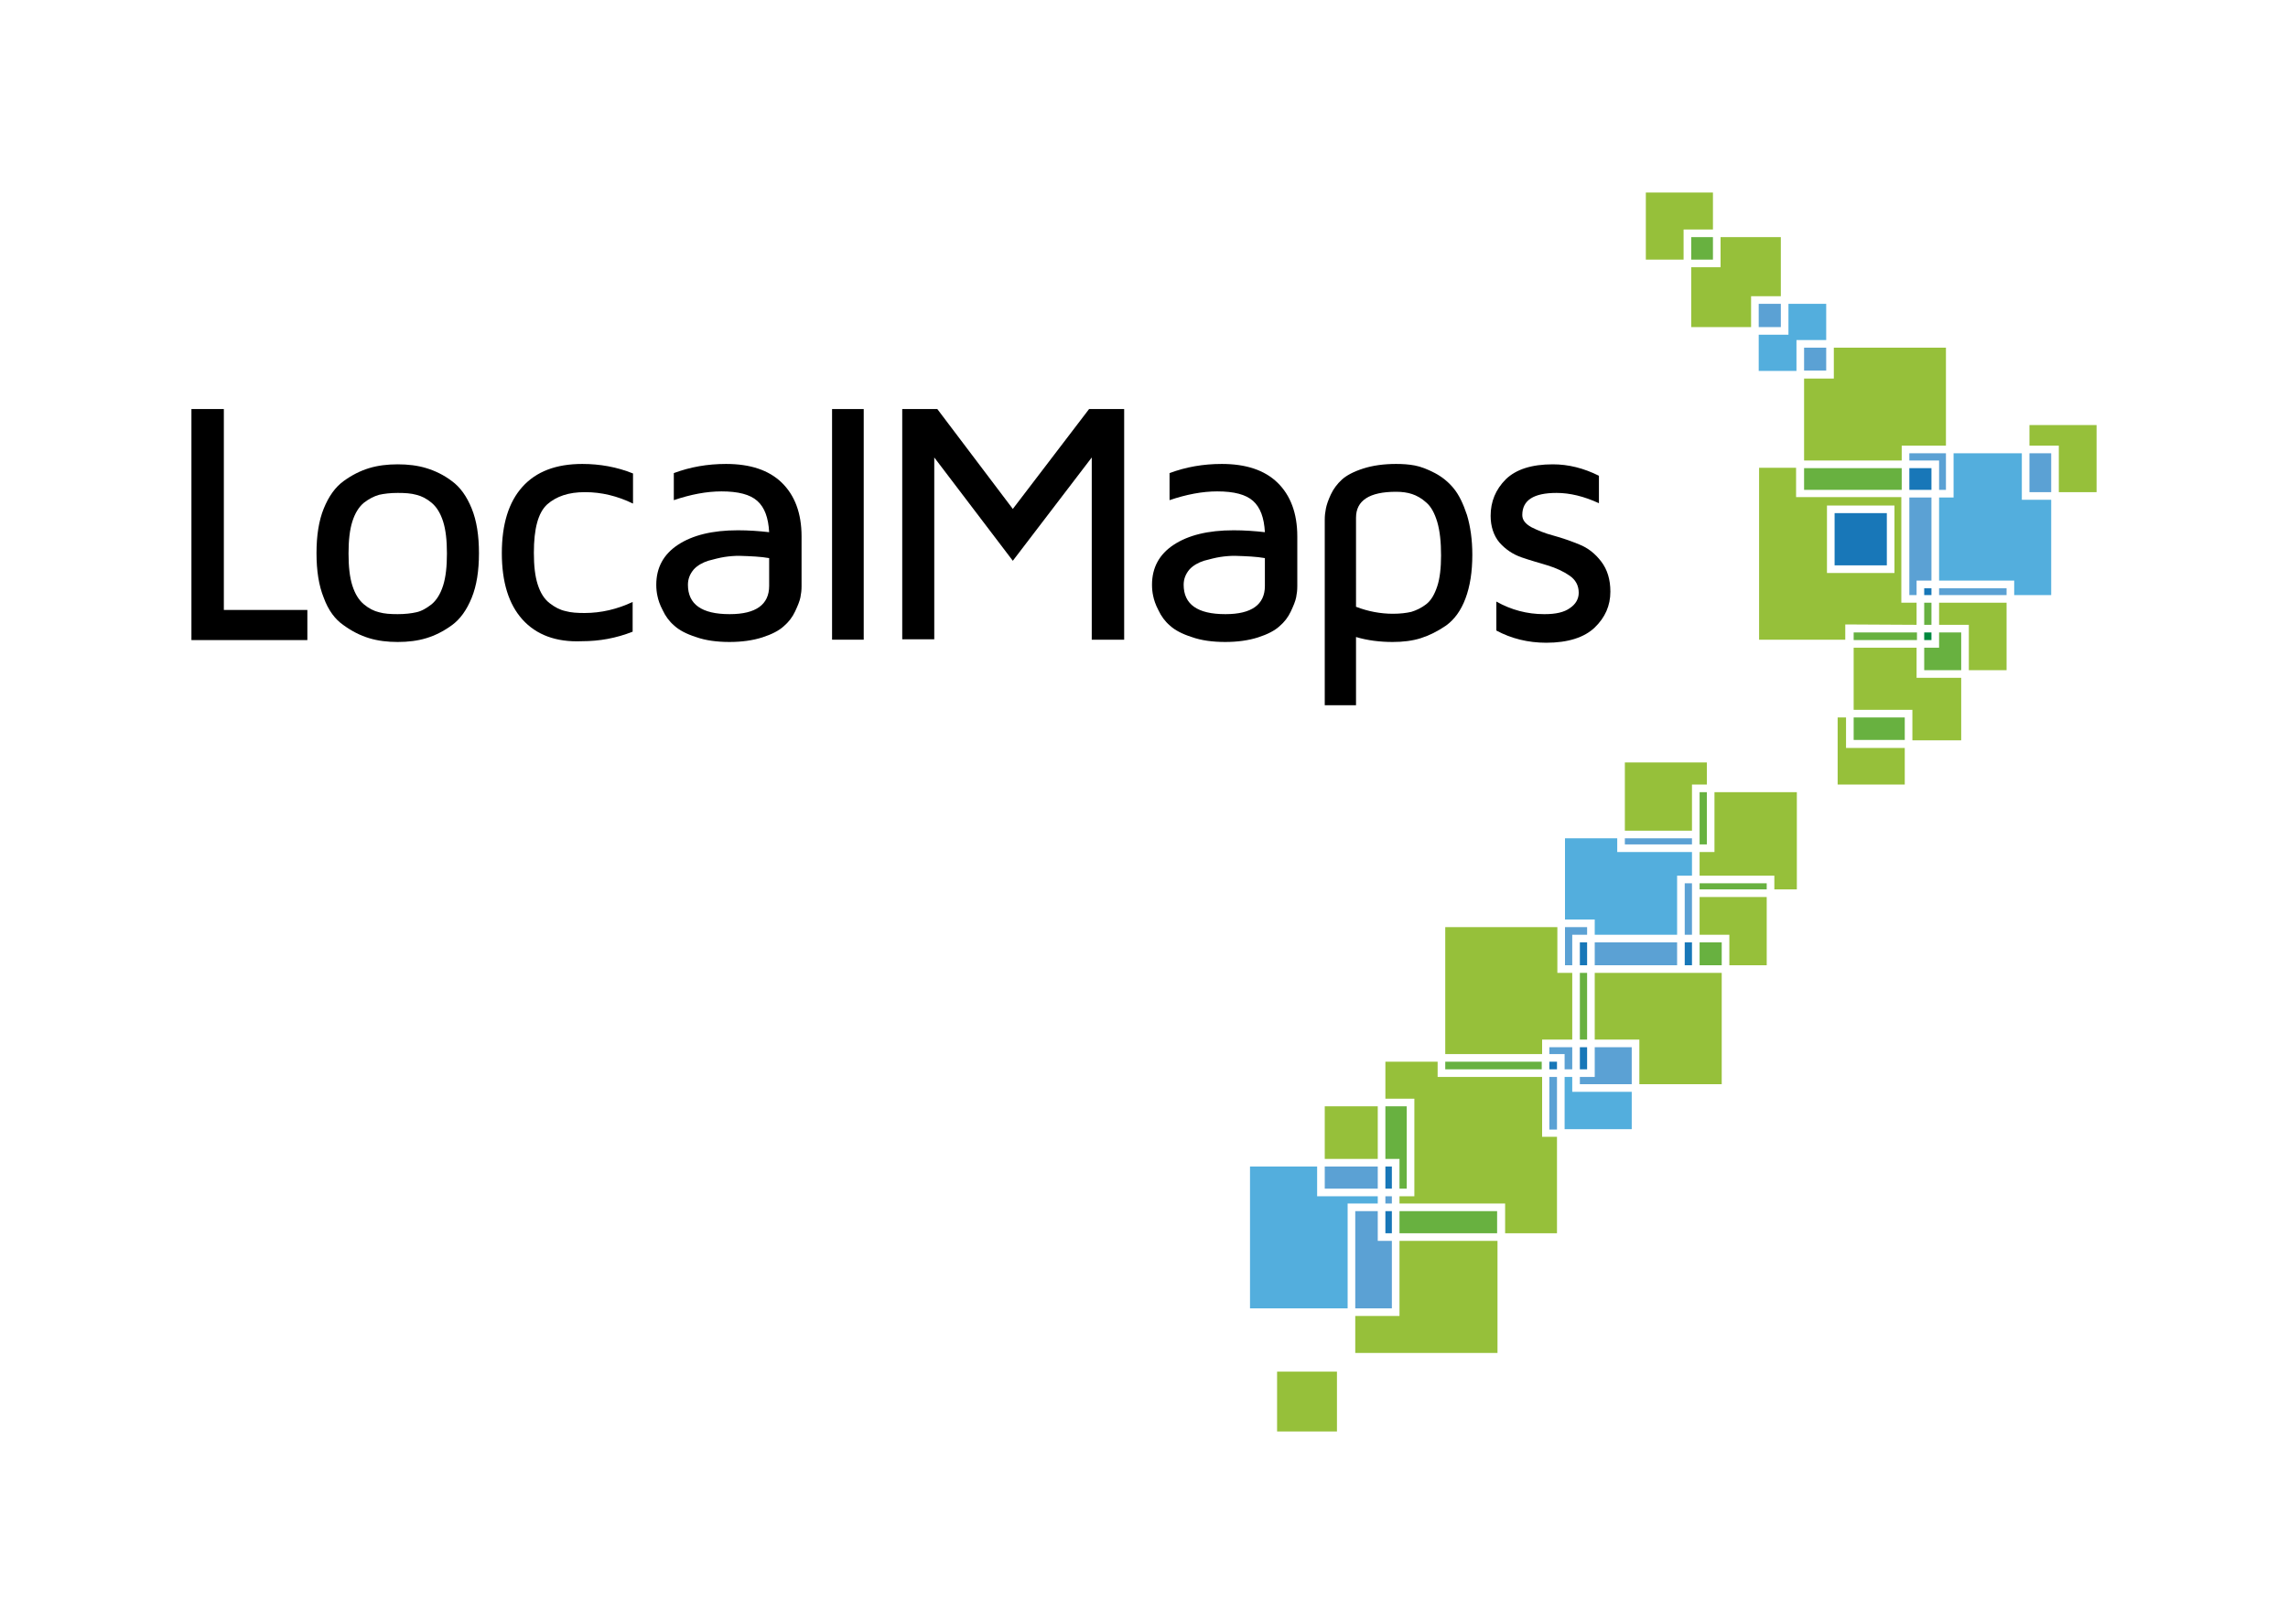 <?xml version="1.0" encoding="utf-8"?>
<!-- Generator: Adobe Illustrator 21.1.0, SVG Export Plug-In . SVG Version: 6.00 Build 0)  -->
<svg version="1.1" id="Layer_1" xmlns="http://www.w3.org/2000/svg" xmlns:xlink="http://www.w3.org/1999/xlink" x="0px" y="0px"
	 viewBox="0 0 600 426" style="enable-background:new 0 0 600 426;" xml:space="preserve">
<style type="text/css">
	.st0{fill:#96C03A;}
	.st1{fill:#1877B8;}
	.st2{fill:#5BA1D4;}
	.st3{fill:#53AEDD;}
	.st4{fill:#68B140;}
	.st5{fill:#00883D;}
	.st6{fill:none;}
</style>
<g>
	<path d="M50.2,167.8v-60.5h8.5v52.7h21.9v7.9H50.2z"/>
	<path d="M84.9,156.8c-1.3-3.2-1.9-7.1-1.9-11.7c0-4.6,0.6-8.5,1.9-11.7c1.3-3.2,3-5.6,5.2-7.2c2.2-1.6,4.4-2.7,6.7-3.4
		c2.3-0.7,4.8-1,7.5-1c2.7,0,5.2,0.3,7.5,1c2.3,0.7,4.6,1.8,6.7,3.4c2.2,1.6,3.9,4,5.2,7.2c1.3,3.2,1.9,7.1,1.9,11.7
		c0,4.6-0.6,8.5-1.9,11.7c-1.3,3.2-3,5.6-5.2,7.2c-2.2,1.6-4.4,2.7-6.7,3.4c-2.3,0.7-4.8,1-7.5,1c-2.7,0-5.2-0.3-7.5-1
		c-2.3-0.7-4.5-1.8-6.7-3.4C87.9,162.5,86.1,160.1,84.9,156.8z M92.4,136.8c-0.7,2.2-1,5-1,8.4s0.3,6.2,1,8.4c0.7,2.2,1.7,3.8,3,4.9
		c1.3,1.1,2.7,1.8,4,2.1c1.4,0.4,3,0.5,4.9,0.5c1.9,0,3.6-0.2,4.9-0.5c1.4-0.3,2.7-1.1,4-2.1c1.3-1.1,2.3-2.7,3-4.9
		c0.7-2.2,1-5,1-8.4c0-3.4-0.3-6.2-1-8.4c-0.7-2.2-1.7-3.8-3-4.9c-1.3-1.1-2.7-1.8-4-2.1c-1.4-0.4-3-0.5-4.9-0.5
		c-1.9,0-3.6,0.2-4.9,0.5c-1.4,0.4-2.7,1.1-4,2.1C94.1,133,93.1,134.6,92.4,136.8z"/>
	<path d="M137,162.5c-3.6-4-5.4-9.8-5.4-17.4s1.8-13.4,5.4-17.4c3.6-4,8.8-6,15.7-6c4.6,0,9.1,0.8,13.3,2.5v7.9c-4.1-2-8.3-3-12.5-3
		c-0.1,0-0.1,0-0.2,0c-4.2,0-7.4,1.1-9.8,3.2c-2.4,2.2-3.5,6.4-3.5,12.7c0,3.4,0.3,6.1,1,8.3c0.7,2.2,1.7,3.8,3.1,4.9
		c1.4,1.1,2.8,1.8,4.2,2.1c1.4,0.4,3.1,0.5,5,0.5c4.3,0,8.6-1,12.6-2.9v7.8c-4.3,1.7-8.7,2.5-13.3,2.5
		C145.8,168.5,140.6,166.5,137,162.5z"/>
	<path d="M172.1,153.4c0-4.5,1.9-8,5.7-10.5s9-3.8,15.7-3.8c2.8,0,5.6,0.2,8.2,0.5c-0.2-3.8-1.2-6.5-3.1-8.2c-1.9-1.7-5-2.5-9.4-2.5
		c-3.9,0-8.1,0.8-12.5,2.3v-7.1c4.3-1.6,8.8-2.4,13.7-2.4c6.3,0,11.2,1.6,14.6,4.9c3.4,3.3,5.2,8,5.2,14.1v13.1c0,1-0.1,1.9-0.3,2.9
		c-0.2,1-0.7,2.2-1.4,3.7c-0.7,1.5-1.7,2.8-3,3.9c-1.2,1.1-3.1,2.1-5.6,2.9c-2.5,0.8-5.4,1.2-8.6,1.2c-3.3,0-6.3-0.4-8.8-1.3
		c-2.5-0.8-4.4-1.8-5.7-3c-1.3-1.1-2.3-2.5-3-4c-0.8-1.5-1.2-2.8-1.4-3.8C172.2,155.4,172.1,154.4,172.1,153.4z M180.4,153.4
		c0,5.1,3.6,7.7,10.9,7.7c0,0,0.1,0,0.1,0c6.8,0,10.3-2.5,10.3-7.4v-7.3c-2.2-0.4-4.8-0.5-7.9-0.6c-1.2,0-2.5,0.1-3.8,0.3
		c-1.3,0.2-2.8,0.6-4.3,1c-1.5,0.5-2.8,1.2-3.8,2.3C180.9,150.6,180.4,151.9,180.4,153.4z"/>
	<path d="M218.2,167.8v-60.5h8.3v60.5H218.2z"/>
	<path d="M236.6,167.8v-60.5h9.2l19.8,26.2l20-26.2h9.2v60.5h-8.5V120l-20.7,27.1L245,120v47.7H236.6z"/>
	<path d="M302.1,153.4c0-4.5,1.9-8,5.7-10.5c3.8-2.5,9-3.8,15.7-3.8c2.8,0,5.6,0.2,8.2,0.5c-0.2-3.8-1.2-6.5-3.1-8.2
		c-1.9-1.7-5-2.5-9.4-2.5c-3.9,0-8.1,0.8-12.5,2.3v-7.1c4.3-1.6,8.8-2.4,13.7-2.4c6.3,0,11.2,1.6,14.6,4.9c3.4,3.3,5.2,8,5.2,14.1
		v13.1c0,1-0.1,1.9-0.3,2.9c-0.2,1-0.7,2.2-1.4,3.7c-0.7,1.5-1.7,2.8-3,3.9c-1.2,1.1-3.1,2.1-5.6,2.9c-2.5,0.8-5.4,1.2-8.6,1.2
		c-3.3,0-6.3-0.4-8.8-1.3c-2.5-0.8-4.4-1.8-5.7-3c-1.3-1.1-2.3-2.5-3-4c-0.8-1.5-1.2-2.8-1.4-3.8
		C302.2,155.4,302.1,154.4,302.1,153.4z M310.4,153.4c0,5.1,3.6,7.7,10.9,7.7c0,0,0.1,0,0.1,0c6.8,0,10.3-2.5,10.3-7.4v-7.3
		c-2.2-0.4-4.8-0.5-7.9-0.6c-1.2,0-2.5,0.1-3.8,0.3c-1.3,0.2-2.8,0.6-4.3,1c-1.5,0.5-2.8,1.2-3.8,2.3
		C310.9,150.6,310.4,151.9,310.4,153.4z"/>
	<path d="M347.4,185v-48.7c0-1,0.1-1.9,0.3-2.9c0.2-1,0.6-2.2,1.3-3.7c0.7-1.5,1.7-2.8,2.9-3.9c1.2-1.1,3.1-2.1,5.6-2.9
		c2.5-0.8,5.4-1.2,8.6-1.2c1.7,0,3.3,0.1,4.9,0.4c1.6,0.3,3.4,1,5.3,2c1.9,1,3.6,2.4,4.9,4c1.4,1.7,2.5,4,3.5,7
		c0.9,3,1.4,6.5,1.4,10.4c0,4.5-0.6,8.3-1.8,11.5c-1.2,3.2-2.9,5.5-5.1,7.1c-2.2,1.5-4.4,2.6-6.6,3.3c-2.2,0.7-4.7,1-7.4,1
		c-3.3,0-6.6-0.4-9.6-1.3V185L347.4,185L347.4,185z M355.7,159.2c3.1,1.2,6.4,1.8,9.6,1.8c1.9,0,3.5-0.2,4.8-0.5
		c1.3-0.4,2.6-1,3.9-2c1.3-1,2.2-2.6,2.9-4.7c0.7-2.1,1-4.9,1-8.1c0-3.5-0.3-6.4-1-8.8c-0.7-2.3-1.6-4-2.9-5.1
		c-1.2-1.1-2.5-1.8-3.7-2.2c-1.2-0.4-2.6-0.6-4.2-0.6c-7,0-10.5,2.3-10.5,6.8V159.2z"/>
	<path d="M390.9,135.3c0-3.7,1.3-6.9,4-9.6c2.7-2.6,6.8-3.9,12.3-3.9c4.1,0,8.1,1,12.1,3v7.2c-3.9-1.8-7.6-2.7-11.1-2.7
		c-6,0-9,1.9-9,5.8c0,1.3,0.8,2.3,2.4,3.2c1.6,0.8,3.5,1.6,5.8,2.2c2.2,0.6,4.5,1.4,6.7,2.3c2.3,0.9,4.2,2.4,5.8,4.5
		c1.6,2.1,2.4,4.7,2.4,7.9c0,3.7-1.4,6.8-4.1,9.4c-2.7,2.6-7,4-12.7,4c-4.8,0-9.2-1.1-13.1-3.2v-7.6c3.9,2.2,8.1,3.3,12.5,3.3
		c0.1,0,0.1,0,0.2,0c2.9,0,5.1-0.5,6.6-1.6c1.5-1,2.3-2.4,2.3-4c0-1.9-0.8-3.4-2.4-4.5c-1.6-1.1-3.5-2-5.8-2.7s-4.5-1.3-6.8-2.1
		c-2.3-0.8-4.2-2.1-5.8-3.9C391.7,140.5,390.9,138.1,390.9,135.3z"/>
</g>
<g>
	<polygon class="st0" points="449.2,60.2 449.2,50.5 431.6,50.5 431.6,68.1 441.5,68.1 441.5,60.2 	"/>
	<polygon class="st0" points="539.9,129.1 549.8,129.1 549.8,111.5 532.2,111.5 532.2,116.9 539.9,116.9 	"/>
	<rect x="504.6" y="154.3" class="st1" width="1.9" height="1.8"/>
	<rect x="508.5" y="154.3" class="st2" width="17.7" height="1.8"/>
	<polygon class="st2" points="500.7,156.1 502.6,156.1 502.6,152.3 506.5,152.3 506.5,130.5 500.7,130.5 	"/>
	<rect x="500.7" y="122.8" class="st1" width="5.8" height="5.7"/>
	<polygon class="st2" points="500.7,120.8 508.5,120.8 508.5,128.5 510.3,128.5 510.3,118.9 500.7,118.9 	"/>
	<rect x="532.2" y="118.9" class="st2" width="5.7" height="10.2"/>
	<polygon class="st3" points="530.2,118.9 512.3,118.9 512.3,130.5 508.5,130.5 508.5,152.3 528.2,152.3 528.2,156.1 537.9,156.1 
		537.9,131.1 530.2,131.1 	"/>
	<polygon class="st0" points="467,77.7 467,62.2 451.2,62.2 451.2,70.1 443.5,70.1 443.5,85.8 459.2,85.8 459.2,77.7 	"/>
	<rect x="443.5" y="62.2" class="st4" width="5.7" height="5.9"/>
	<path class="st0" d="M502.6,163.9v-5.8h-4v-27.7h-27.6v-7.7h-9.7v45.1h22.6v-4L502.6,163.9L502.6,163.9z M479.1,132.6h17.7v17.7
		h-17.7V132.6z"/>
	<polygon class="st0" points="502.6,169.9 486.1,169.9 486.1,186.2 501.5,186.2 501.5,194.2 514.3,194.2 514.3,177.8 502.6,177.8 	
		"/>
	<rect x="486.1" y="165.9" class="st4" width="16.6" height="2"/>
	<polygon class="st0" points="508.5,163.9 516.3,163.9 516.3,175.8 526.2,175.8 526.2,158.1 508.5,158.1 	"/>
	<rect x="504.6" y="158.1" class="st4" width="1.9" height="5.8"/>
	<polygon class="st4" points="508.5,165.9 508.5,169.9 504.6,169.9 504.6,175.8 514.3,175.8 514.3,165.9 	"/>
	<rect x="504.6" y="165.9" class="st5" width="1.9" height="2"/>
	<polygon class="st0" points="484.1,188.2 481.9,188.2 481.9,205.8 499.5,205.8 499.5,196.2 484.1,196.2 	"/>
	<rect x="486.1" y="188.2" class="st4" width="13.4" height="5.9"/>
	<polygon class="st3" points="478.9,89.2 478.9,79.7 469,79.7 469,87.8 461.2,87.8 461.2,97.3 471.1,97.3 471.1,89.2 	"/>
	<rect x="461.2" y="79.7" class="st2" width="5.8" height="6.1"/>
	<polygon class="st0" points="498.7,116.9 510.3,116.9 510.3,91.2 480.9,91.2 480.9,99.3 473.1,99.3 473.1,120.8 498.7,120.8 	"/>
	<rect x="473.1" y="122.8" class="st4" width="25.6" height="5.7"/>
	<rect x="473.1" y="91.2" class="st2" width="5.8" height="6"/>
	<polygon class="st0" points="439.8,255.2 418.2,255.2 418.2,272.7 429.9,272.7 429.9,284.4 451.5,284.4 451.5,255.2 445.7,255.2 	
		"/>
	<polygon class="st0" points="404.4,282.5 377,282.5 377,278.5 363.3,278.5 363.3,288.2 370.9,288.2 370.9,313.8 367,313.8 
		367,315.7 394.7,315.7 394.7,323.5 408.3,323.5 408.3,298.2 404.4,298.2 	"/>
	<polygon class="st0" points="404.4,272.7 412.3,272.7 412.3,255.2 408.4,255.2 408.4,243.2 379,243.2 379,276.5 404.4,276.5 	"/>
	<rect x="414.3" y="255.2" class="st4" width="1.9" height="17.5"/>
	<rect x="379" y="278.5" class="st4" width="25.3" height="2"/>
	<polygon class="st0" points="367,345.2 355.4,345.2 355.4,354.9 392.7,354.9 392.7,325.5 367,325.5 	"/>
	<rect x="367" y="317.7" class="st4" width="25.6" height="5.8"/>
	<rect x="347.4" y="290.2" class="st0" width="13.9" height="13.8"/>
	<polygon class="st4" points="367,304 367,311.8 368.9,311.8 368.9,290.2 363.3,290.2 363.3,304 	"/>
	<polygon class="st0" points="443.7,205.8 447.6,205.8 447.6,200 426.1,200 426.1,217.9 443.7,217.9 	"/>
	<polygon class="st0" points="445.7,223.5 445.7,229.7 465.3,229.7 465.3,233.3 471.2,233.3 471.2,207.8 449.6,207.8 449.6,223.5 	
		"/>
	<rect x="445.7" y="207.8" class="st4" width="1.9" height="13.7"/>
	<polygon class="st0" points="445.7,245.2 453.5,245.2 453.5,253.2 463.3,253.2 463.3,235.3 445.7,235.3 	"/>
	<rect x="445.7" y="247.2" class="st4" width="5.8" height="6"/>
	<rect x="445.7" y="231.7" class="st4" width="17.6" height="1.6"/>
	<polygon class="st3" points="418.2,245.2 439.8,245.2 439.8,229.7 443.7,229.7 443.7,223.5 424.1,223.5 424.1,219.9 410.4,219.9 
		410.4,241.2 418.2,241.2 	"/>
	<rect x="418.2" y="247.2" class="st2" width="21.6" height="6"/>
	<polygon class="st2" points="410.4,243.2 410.4,253.2 412.3,253.2 412.3,245.2 416.2,245.2 416.2,243.2 	"/>
	<rect x="414.3" y="247.2" class="st1" width="1.9" height="6"/>
	<rect x="426.1" y="219.9" class="st2" width="17.6" height="1.6"/>
	<rect x="441.8" y="231.7" class="st2" width="1.9" height="13.5"/>
	<rect x="441.8" y="247.2" class="st1" width="1.9" height="6"/>
	<polygon class="st3" points="412.3,282.5 410.3,282.5 410.3,296.2 427.9,296.2 427.9,286.4 412.3,286.4 	"/>
	<polygon class="st2" points="418.2,274.7 418.2,282.5 414.3,282.5 414.3,284.4 427.9,284.4 427.9,274.7 	"/>
	<rect x="406.3" y="282.5" class="st2" width="2" height="13.8"/>
	<polygon class="st2" points="406.3,274.7 406.3,276.5 410.3,276.5 410.3,280.5 412.3,280.5 412.3,274.7 	"/>
	<rect x="414.3" y="274.7" class="st1" width="1.9" height="5.8"/>
	<rect x="406.3" y="278.5" class="st1" width="2" height="2"/>
	<polygon class="st3" points="361.3,315.7 361.3,313.8 345.4,313.8 345.4,306 327.8,306 327.8,343.2 353.4,343.2 353.4,315.7 	"/>
	<rect x="363.3" y="313.8" class="st2" width="1.7" height="1.9"/>
	<polygon class="st2" points="365,325.5 361.3,325.5 361.3,317.7 355.4,317.7 355.4,343.2 365,343.2 	"/>
	<rect x="363.3" y="317.7" class="st1" width="1.7" height="5.8"/>
	<rect x="347.4" y="306" class="st2" width="13.9" height="5.8"/>
	<rect x="363.3" y="306" class="st1" width="1.7" height="5.8"/>
	<rect x="334.9" y="359.8" class="st0" width="15.7" height="15.7"/>
	<rect x="481.1" y="134.6" class="st1" width="13.7" height="13.7"/>
</g>
<rect class="st6" width="600" height="426"/>
</svg>
